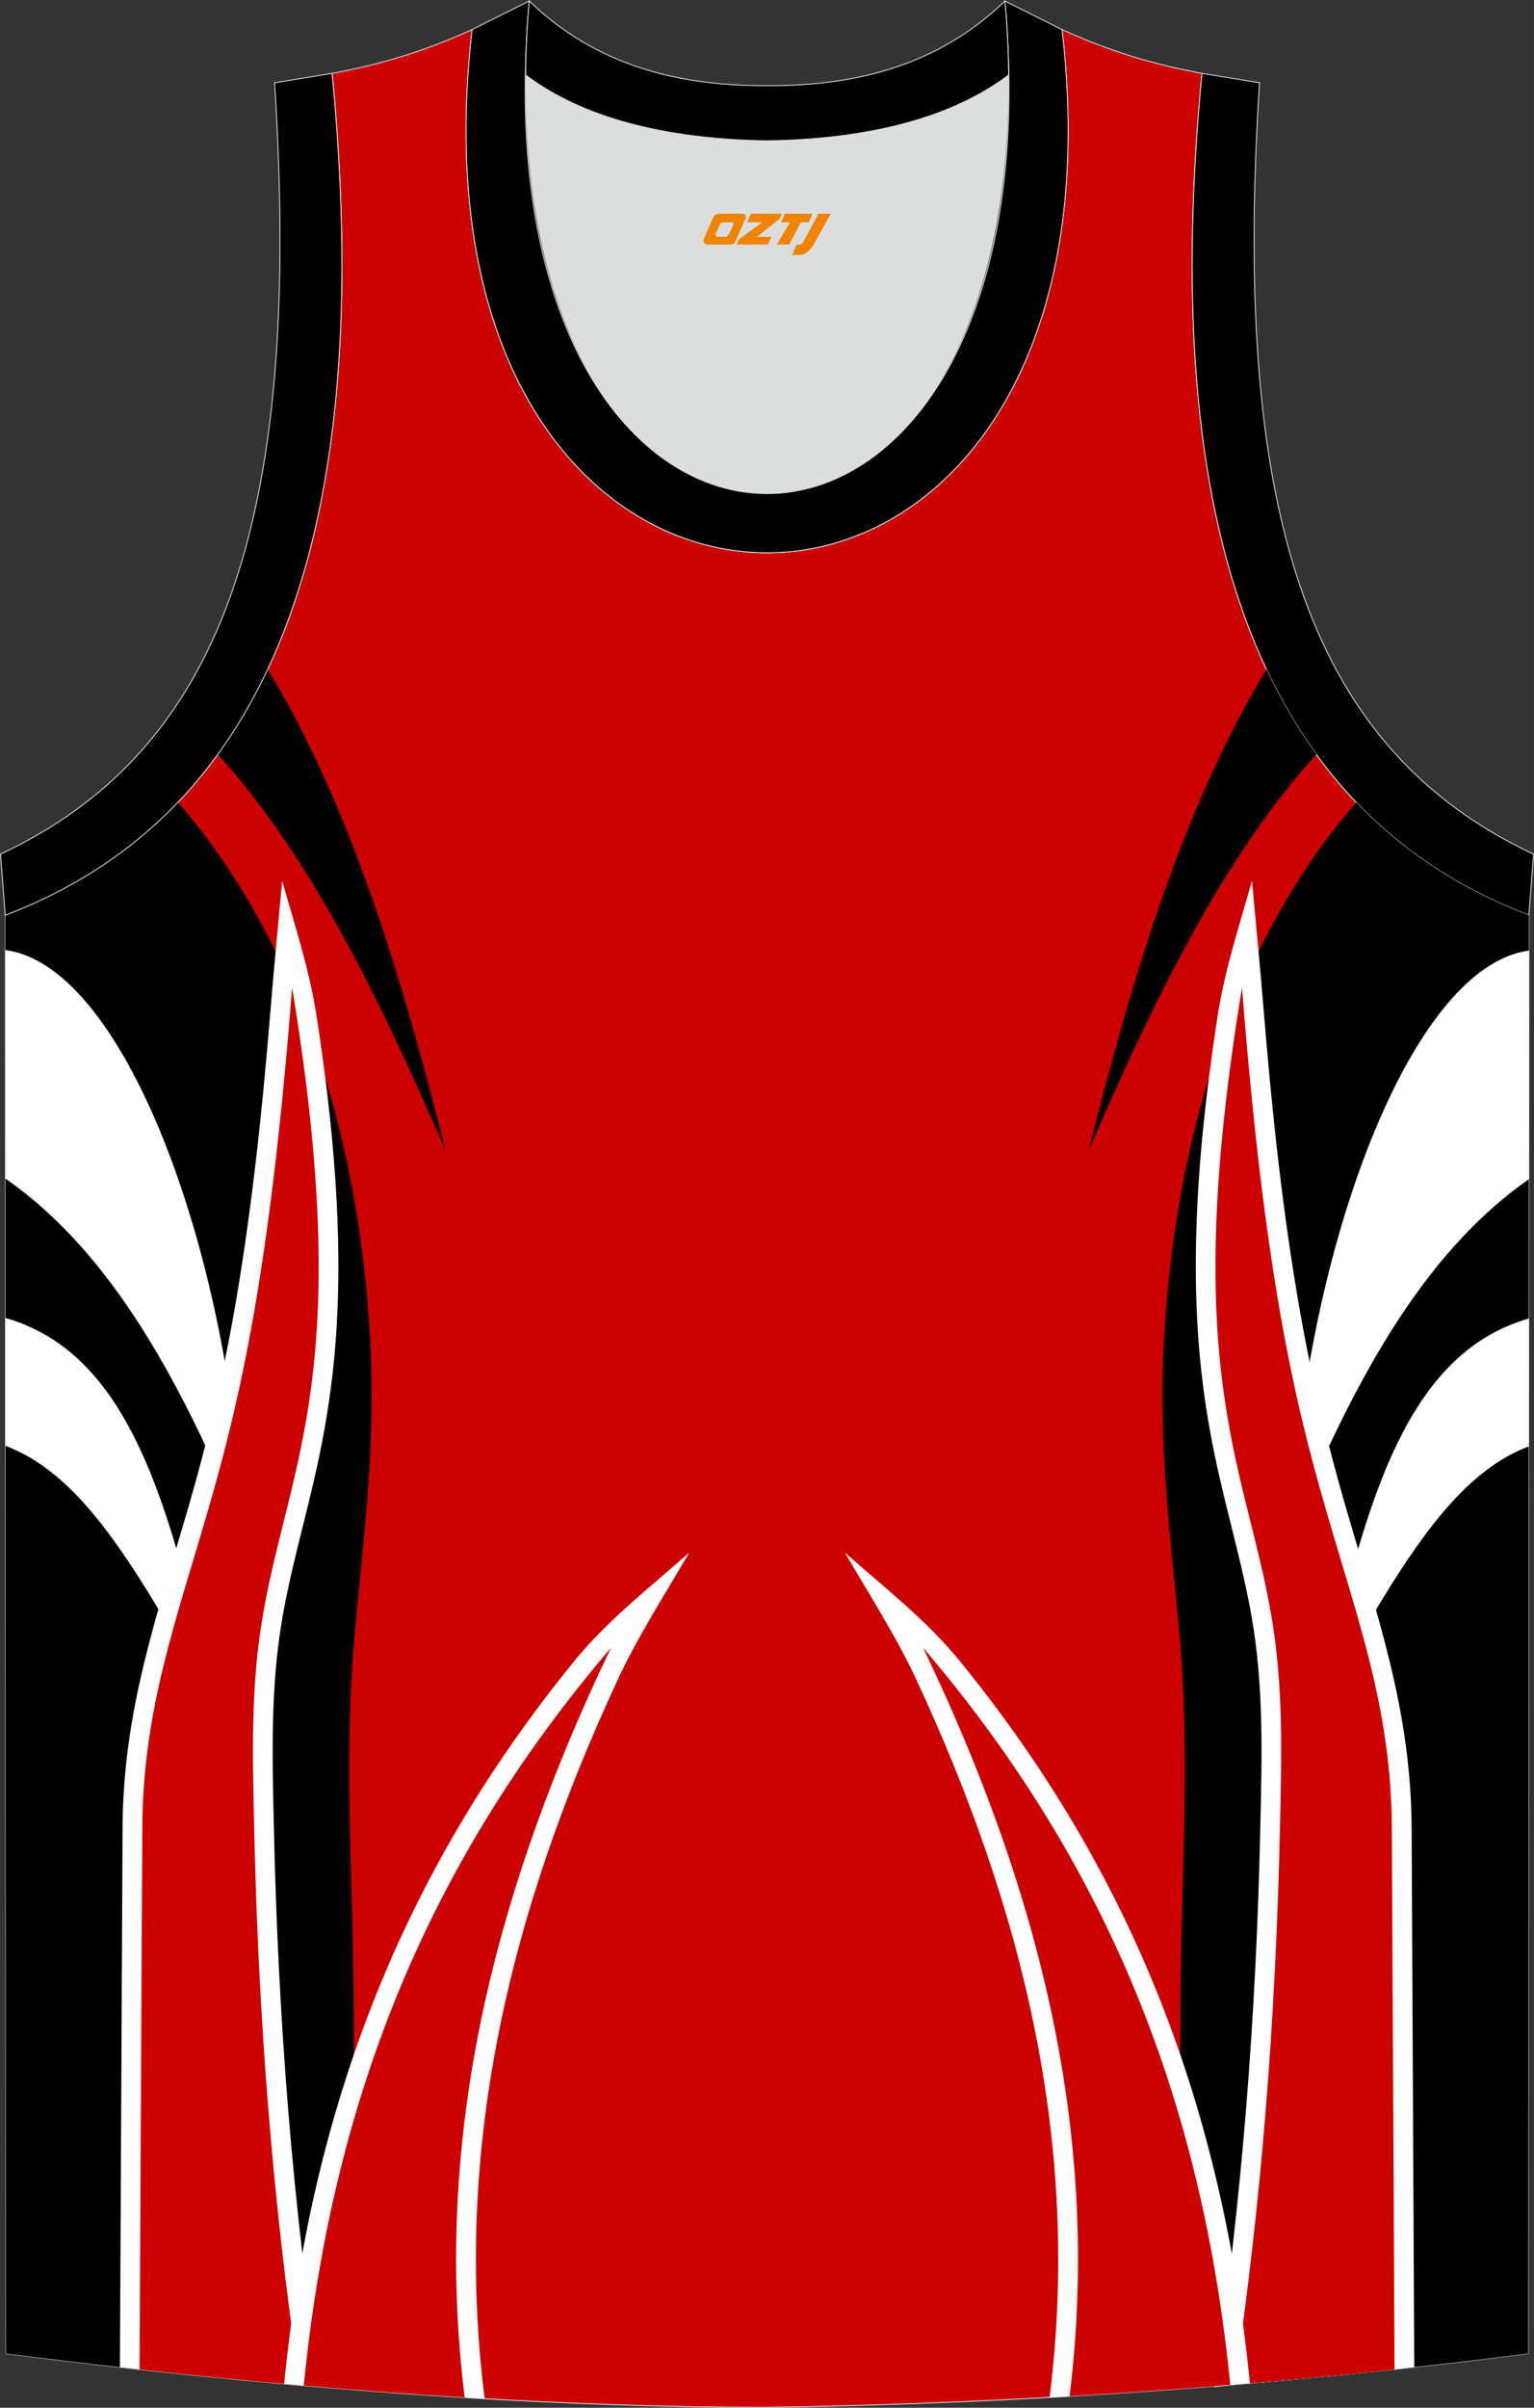 <?xml version="1.0" encoding="utf-8"?>
<!-- Generator: Adobe Illustrator 24.0.1, SVG Export Plug-In . SVG Version: 6.00 Build 0)  -->
<svg xmlns="http://www.w3.org/2000/svg" xmlns:xlink="http://www.w3.org/1999/xlink" version="1.1" id="图层_1" x="0px" y="0px" width="338.74px" height="531.5px" viewBox="0 0 338.73 531.49" enable-background="new 0 0 338.73 531.49" xml:space="preserve">
<rect x="0" y="0" width="338.73" height="531.49" fill="#333333" stroke="none"/>
<g>
	<path fill="#CC0000" stroke="#DCDDDD" stroke-width="0.2" stroke-miterlimit="10" d="M169.4,531.39   c57.37-0.83,113.32-4.88,168.06-11.86l0.14-317.49c-54.53-20.78-82.65-77.24-72.18-185.84h0.02c-10.65-2-19.74-4.62-30.92-9.66   c17.79,153.99-148.06,153.99-130.27,0c-11.18,5.04-20.27,7.66-30.92,9.66h0.02c10.45,108.6-17.67,165.06-72.2,185.84L1.3,519.53   C55.59,526.46,114.7,531.39,169.4,531.39L169.4,531.39z M169.36,531.39h0.05H169.36z"/>
	<path d="M59.12,147.74c-3.23,6.87-6.91,13.12-11.03,18.79c20.75,22.75,36.21,54.99,50.3,87.43   C88.65,215.34,77.46,178.1,59.12,147.74z"/>
	<path d="M39.27,177.12c-10.63,11.12-23.41,19.32-38.11,24.92L1.3,519.53c24.89,3.17,50.79,5.93,76.81,7.98v-82.53   c0-27.9-2.31-55.59,0.14-83.46c1.9-21.6,4.76-41.82,3.53-64.97C78.29,230.87,53.87,193.7,39.27,177.12z"/>
	<path fill="#FFFFFF" d="M1.17,209.72l0.02,50.44c23.96,16.69,39.19,45.86,52.47,77.8C51.56,279.97,28.4,213.27,1.17,209.72z"/>
	<path fill="#FFFFFF" d="M1.2,290.93l0.01,28.23c18.26,6.86,29.93,29.48,46.26,57.35C37.7,332.03,28.69,298.81,1.2,290.93z"/>
	<path fill="#FFFFFF" d="M26.48,522.55c14.55,1.64,29.34,3.11,44.2,4.35c-6.15-40.79-9.29-82-10.2-123.23   C60.13,388,59.66,372.53,62.37,357c0.9-5.16,2.07-10.26,3.32-15.35c1.67-6.82,3.44-13.59,4.86-20.47   c1.71-8.26,2.91-16.53,3.55-24.94c1.8-23.67-0.56-48.34-4.19-71.92c-1.58-10.27-4.77-19.9-7.6-29.9   c-0.92,9.92-1.87,19.83-2.68,29.77c-1.8,21.83-4.14,43.81-7.93,65.36c-2.54,14.43-5.82,28.34-9.89,42.41   c-7.13,24.64-14.62,45.36-14.75,71.51L26.48,522.55z"/>
	<path fill="#CC0001" d="M30.82,523.04c11.69,1.28,23.52,2.46,35.4,3.49c-6.03-40.29-9.18-81.26-10.09-122.75   c-0.35-16.14-0.84-31.49,1.96-47.51c5.87-33.58,20.33-54.03,6.41-138.29c-4.92,63.16-11.6,91.33-18.51,115.2   c-7.17,24.79-14.44,44.2-14.57,70.33L30.82,523.04z"/>
	<path fill="#DCDDDD" d="M169.38,31.1c26.45-0.42,42.92-6.7,53.28-14.49c0.02-0.06,0.03-0.12,0.05-0.18   c1.14,124.07-107.81,124.07-106.66,0c0.02,0.06,0.03,0.12,0.05,0.18C126.47,24.4,142.93,30.68,169.38,31.1z"/>
	<path fill="#000001" stroke="#DCDDDD" stroke-width="0.2" stroke-miterlimit="22.926" d="M1.15,202.04   C55.68,181.26,83.8,124.8,73.33,16.2l-12.7,2.07c6.29,97.66-12.02,147.52-60.52,170.27L1.15,202.04z"/>
	<path fill="#000001" stroke="#DCDDDD" stroke-width="0.2" stroke-miterlimit="22.926" d="M116.87,0.22   C103.9,145.2,234.88,145.2,221.9,0.22l12.62,6.31c17.79,154-148.06,153.99-130.27,0L116.87,0.22z"/>
	<path fill="#000001" stroke="#DCDDDD" stroke-width="0.2" stroke-miterlimit="22.926" d="M116.87,0.22   c14.82,14.3,32.92,18.74,52.52,18.7c19.6,0.05,37.7-4.4,52.52-18.7c0.5,5.62,0.77,11.01,0.82,16.19c-0.02,0.06-0.03,0.13-0.05,0.19   c-10.37,7.79-26.84,14.07-53.28,14.49c-26.45-0.42-42.92-6.7-53.28-14.49c-0.02-0.06-0.03-0.13-0.05-0.19   C116.09,11.24,116.36,5.85,116.87,0.22z"/>
	<path fill="#000001" stroke="#DCDDDD" stroke-width="0.2" stroke-miterlimit="22.926" d="M337.6,202.04   c-54.53-20.78-82.65-77.24-72.18-185.84l12.7,2.07c-6.3,97.67,12.01,147.52,60.51,170.27L337.6,202.04z"/>
	<path fill="#FFFFFF" d="M62.74,526.22c14.72,1.32,29.54,2.43,44.29,3.27l-0.01-0.05c-7.1-55.93,5.92-108.12,29.32-158.53   c4.47-9.62,10.49-19,15.85-28.19c-8.95,7.91-18.05,14.92-25.56,24.16C88.31,414.04,68.74,465.65,62.74,526.22z"/>
	<path fill="#CC0001" d="M67.07,526.6c11.82,1.02,23.7,1.91,35.54,2.63c-6.58-53.06,3.93-106.35,32.31-165.52   C93.32,412.48,73.15,465.26,67.07,526.6z"/>
	<path d="M260.65,527.31c25.88-1.95,51.47-4.55,76.81-7.78l0.14-317.49c-14.7-5.6-27.49-13.81-38.11-24.92   c-14.59,16.58-39.02,53.76-42.51,119.43c-1.23,23.15,1.63,43.37,3.53,64.97c2.45,27.87,0.14,55.57,0.14,83.46L260.65,527.31   L260.65,527.31z"/>
	<path d="M268.11,526.74c14.82-1.19,29.54-2.59,44.18-4.21l-0.59-119.05c-0.13-26.16-7.62-46.87-14.75-71.51   c-4.07-14.07-7.36-27.97-9.89-42.41c-3.79-21.55-6.13-43.52-7.93-65.36c-0.39-4.71-0.8-9.42-1.23-14.12   c-3.95,8.08-7.74,17.39-10.99,28.03c-2.44,19.3-3.7,39.04-2.24,58.14c0.64,8.41,1.84,16.68,3.55,24.94   c1.43,6.87,3.19,13.65,4.86,20.47c1.25,5.09,2.41,10.18,3.32,15.35c2.71,15.53,2.24,31,1.89,46.67   C277.38,444.85,274.25,486,268.11,526.74z"/>
	<path d="M279.65,147.74c3.23,6.87,6.91,13.12,11.03,18.79c-20.75,22.75-36.21,54.99-50.3,87.43   C250.12,215.34,261.3,178.1,279.65,147.74z"/>
	<path fill="#FFFFFF" d="M337.66,209.83l-0.02,50.44c-23.96,16.69-39.19,45.86-52.47,77.8   C287.27,280.08,310.43,213.38,337.66,209.83z"/>
	<path fill="#FFFFFF" d="M337.63,291.03l-0.01,28.24c-18.26,6.86-29.93,29.48-46.26,57.35   C301.13,332.14,310.14,298.91,337.63,291.03z"/>
	<path fill="#FFFFFF" d="M312.29,522.55c-1.42,0.13-2.85,0.36-4.27,0.49c-13.14,1.22-26.48,2.4-39.93,3.87   c6.15-40.79,9.29-82,10.2-123.23c0.35-15.67,0.82-31.14-1.89-46.67c-0.9-5.16-2.07-10.26-3.32-15.35   c-1.67-6.82-3.44-13.59-4.86-20.47c-1.71-8.26-2.91-16.53-3.55-24.94c-1.8-23.67,0.56-48.34,4.19-71.92   c1.58-10.27,4.77-19.9,7.6-29.9c0.92,9.92,1.86,19.83,2.68,29.77c1.8,21.83,4.14,43.81,7.93,65.36   c2.54,14.43,5.82,28.34,9.89,42.41c7.13,24.64,14.61,45.36,14.75,71.51L312.29,522.55z"/>
	<path fill="#CC0001" d="M307.94,523.04c-11.69,1.28-23.49,2.3-35.38,3.33c6.03-40.29,9.15-81.1,10.07-122.59   c0.35-16.14,0.84-31.49-1.96-47.51c-5.87-33.58-20.33-54.03-6.41-138.29c4.92,63.16,11.6,91.33,18.51,115.2   c7.17,24.79,14.45,44.2,14.57,70.33L307.94,523.04z"/>
	<path fill="#FFFFFF" d="M231.76,529.21c14.84-0.83,29.58-1.87,44.24-3.13c-6.02-60.51-25.59-112.08-63.88-159.2   c-7.5-9.24-16.6-16.25-25.56-24.16c5.36,9.2,11.38,18.57,15.85,28.19C225.79,421.25,238.81,473.37,231.76,529.21z"/>
	<path fill="#CC0001" d="M236.18,528.95c11.89-0.7,23.72-1.54,35.49-2.51c-6.1-61.28-26.27-114.01-67.84-162.73   C232.17,422.77,242.68,475.99,236.18,528.95z"/>
	
</g>
<g>
	<path fill="#F08300" d="M180.74,47.18l-3.4,6.3c-0.2,0.3-0.5,0.5-0.8,0.5h-0.6l-1,2.3h1.2c2,0.1,3.2-1.5,3.9-3L183.44,47.18h-2.5L180.74,47.18z"/>
	<polygon fill="#F08300" points="173.54,47.18 ,179.44,47.18 ,178.54,49.08 ,176.84,49.08 ,174.24,53.98 ,171.54,53.98 ,174.44,49.08 ,172.44,49.08 ,173.34,47.18"/>
	<polygon fill="#F08300" points="167.54,52.28 ,167.04,52.28 ,167.54,51.98 ,172.14,48.28 ,172.64,47.18 ,165.84,47.18 ,165.54,47.78 ,164.94,49.08 ,167.74,49.08 ,168.34,49.08 ,163.24,52.78    ,162.64,53.98 ,169.24,53.98 ,169.54,53.98 ,170.34,52.28"/>
	<path fill="#F08300" d="M164.04,47.18H158.74C158.24,47.18,157.74,47.48,157.54,47.88L155.44,52.68C155.14,53.28,155.54,53.98,156.24,53.98h5.2c0.4,0,0.7-0.2,0.9-0.6L164.64,48.18C164.84,47.68,164.54,47.18,164.04,47.18z M161.94,49.68L160.84,51.88C160.64,52.18,160.34,52.28,160.24,52.28l-1.8,0C158.24,52.28,157.84,52.18,158.04,51.58l1-2.1c0.1-0.3,0.4-0.4,0.7-0.4h1.9   C161.84,49.08,162.04,49.38,161.94,49.68z"/>
</g>
</svg>